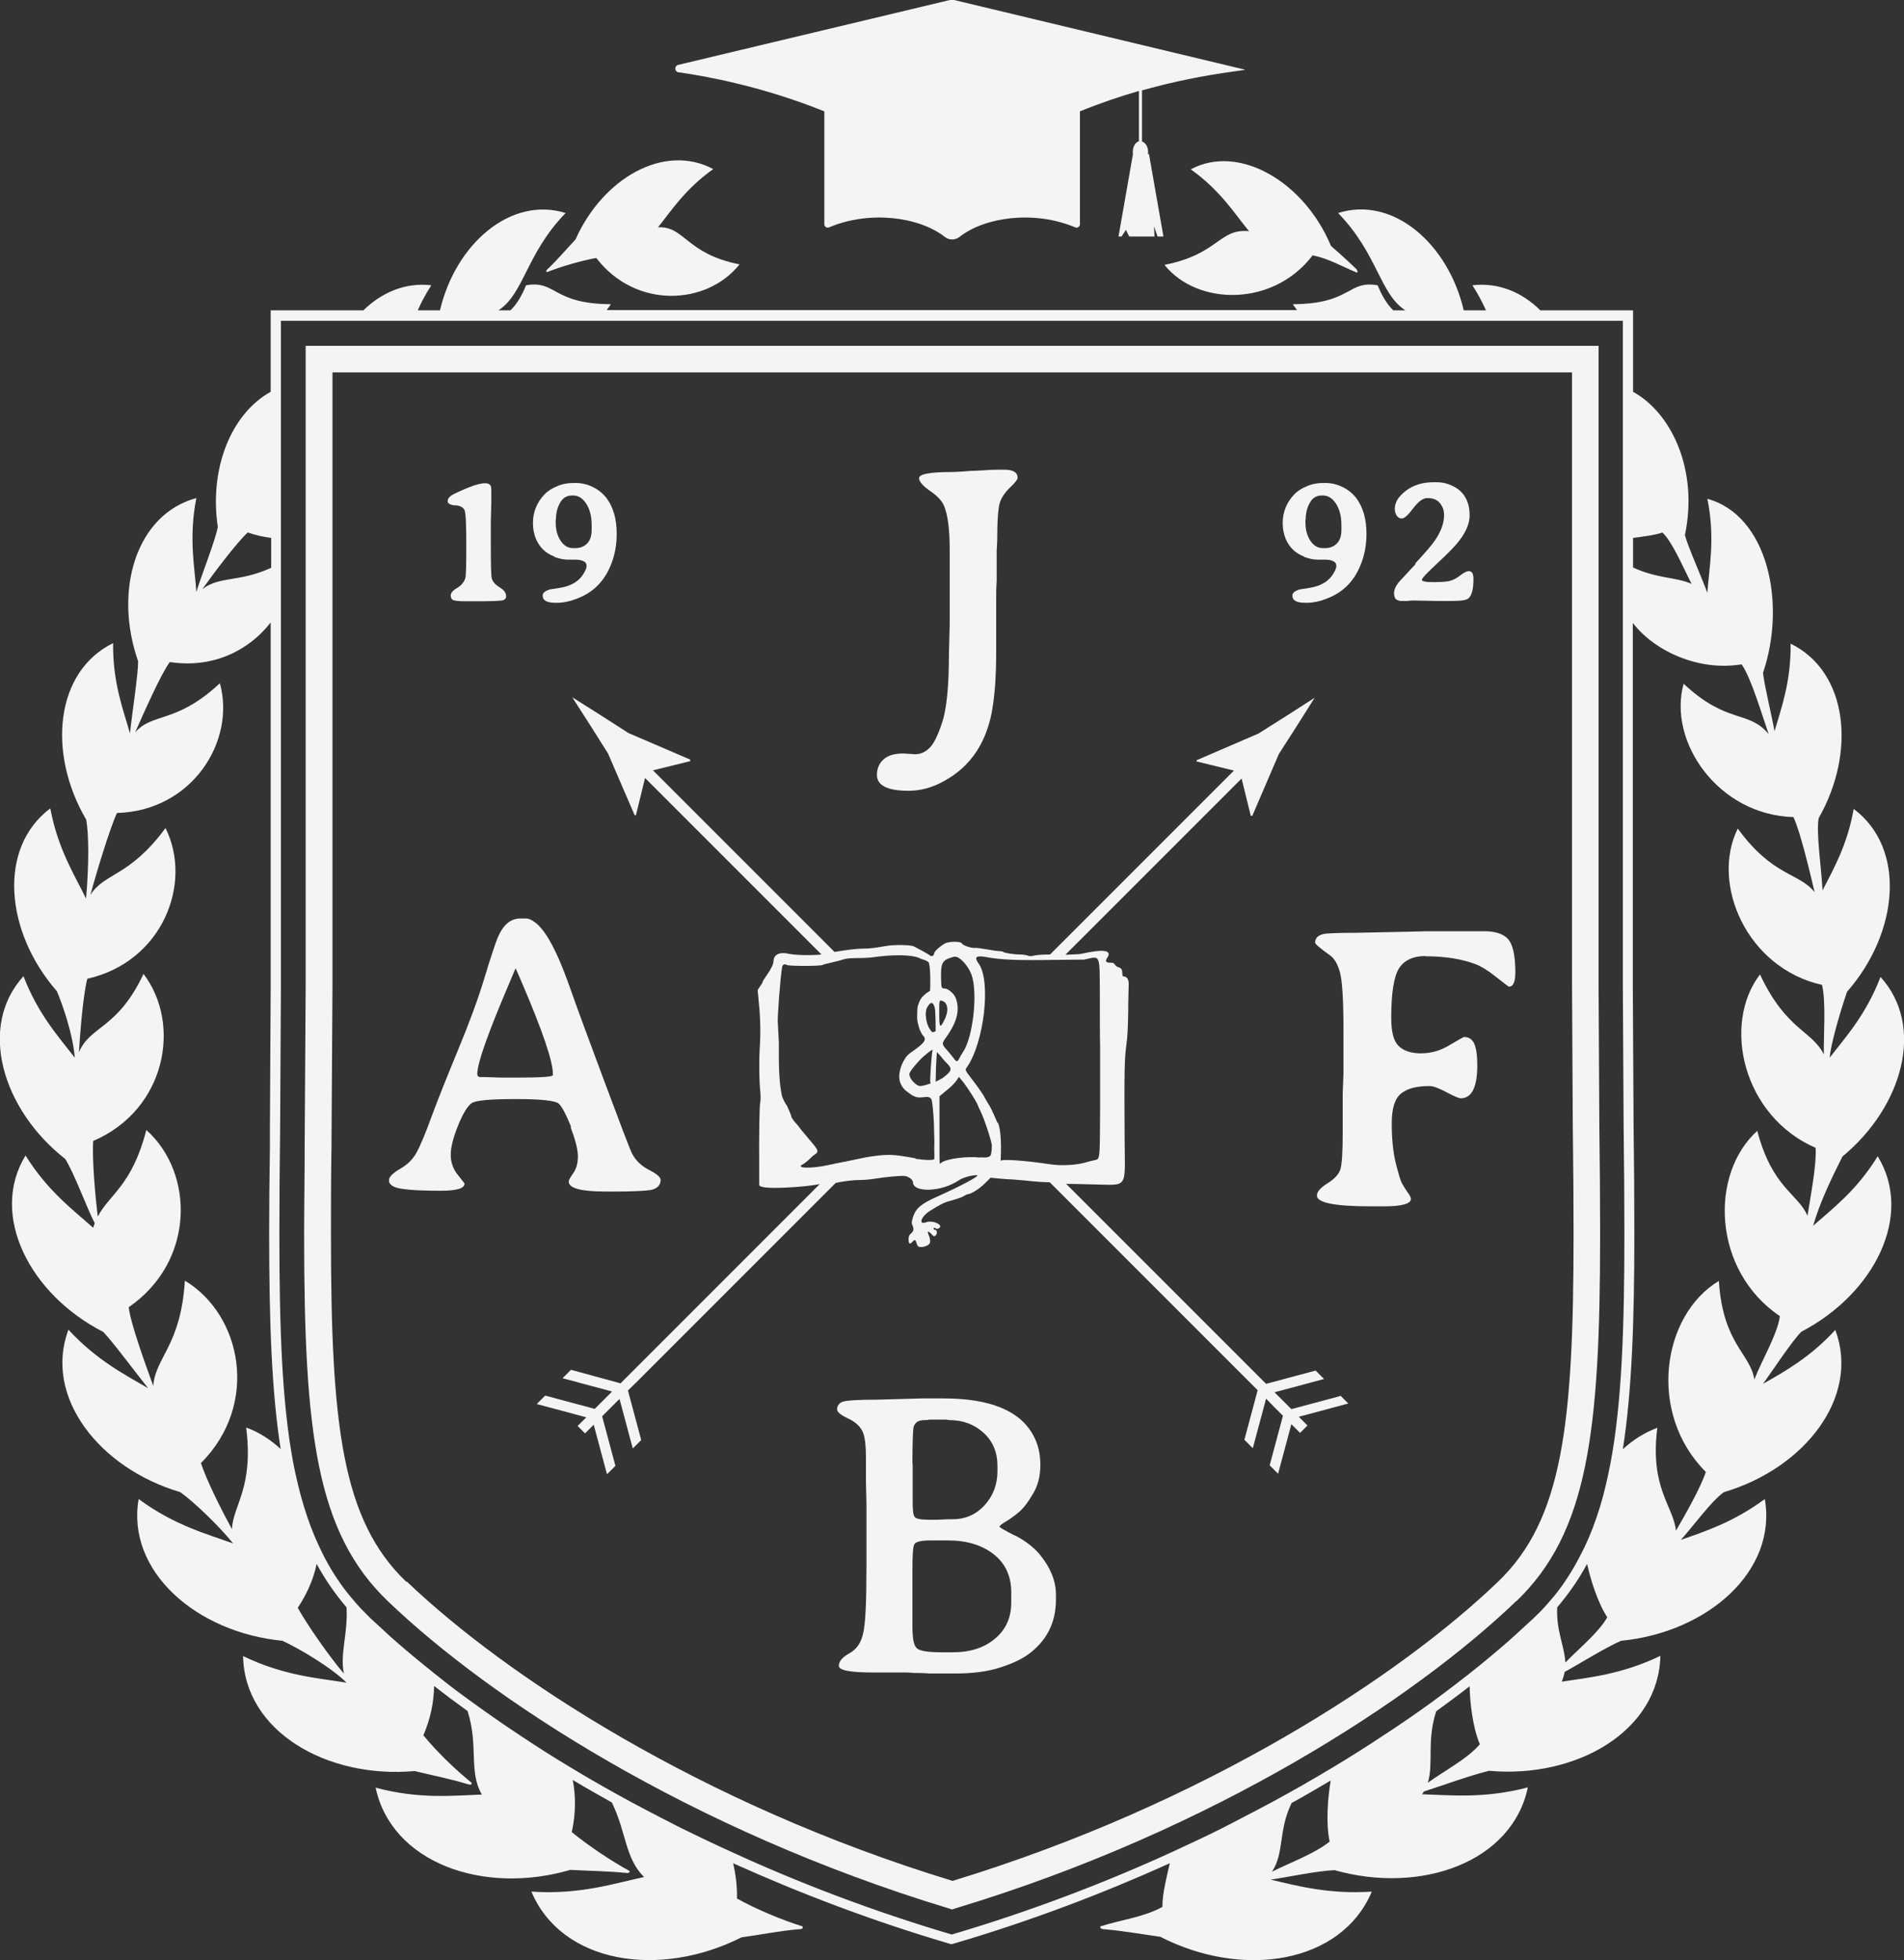 <?xml version="1.0" encoding="UTF-8"?>
<svg id="Calque_2" data-name="Calque 2" xmlns="http://www.w3.org/2000/svg" viewBox="0 0 74.56 76.75">
  <rect x="0" y="0" width="74.56" height="76.75" fill="#333333" stroke="none"/>
  <defs>
    <style>
      .cls-1 {
        fill: #f4f4f4;
        stroke-width: 0px;
      }
    </style>
  </defs>
  <g id="Calque_1-2" data-name="Calque 1">
    <path class="cls-1" d="m35.59,30.96c.45,0,.91-.12,1.36-.37,1.08-.58,1.73-1.57,1.93-2.96.09-.61.13-1.28.13-2v-1.68s0-.55,0-.55c0-.16,0-.38.02-.65v-1.19s.02-.39.02-.39c0-.81.04-1.31.11-1.51.07-.2.21-.4.4-.58.19-.18.29-.31.29-.37,0-.21-.17-.32-.51-.32h-.19c-.13,0-.32,0-.57.02l-.38.02c-.12,0-.28.01-.49.03-.21.01-.35.02-.44.02-.85,0-1.28.08-1.28.24,0,.13.14.3.43.5.29.2.47.39.55.59.15.36.22.93.22,1.72,0,.13,0,.26,0,.39v.19s0,2.34,0,2.34l-.03,1.16c0,1.25-.09,2.14-.26,2.66s-.34.87-.51,1.02c-.16.16-.35.24-.56.24l-.45-.03c-.36,0-.62.08-.79.24-.17.16-.25.36-.25.6,0,.41.41.62,1.24.62Z"/>
    <path class="cls-1" d="m22.34,44.12c.19.5.29.88.29,1.15s-.06.49-.18.66c-.12.17-.18.28-.18.33,0,.26.48.39,1.43.39h.45c.71,0,1.15-.03,1.33-.06.26-.05.39-.19.39-.4,0-.1-.15-.23-.46-.39-.31-.16-.53-.38-.66-.64-.08-.15-.44-1.1-1.09-2.84-.65-1.74-1.08-2.91-1.29-3.51s-.38-1.02-.49-1.27c-.32-.72-.62-1.2-.92-1.42-.14-.11-.26-.16-.36-.16h-.22c-.39,0-.68.25-.89.75-.09.22-.27.75-.52,1.58s-.6,1.77-1.03,2.81c-.43,1.04-.78,1.91-1.03,2.59-.25.69-.45,1.16-.59,1.42-.14.26-.35.48-.65.65-.29.17-.44.32-.44.45,0,.18.18.29.54.34.36.05.85.07,1.48.07s.94-.09.94-.28c0-.01-.09-.13-.27-.35-.18-.23-.27-.49-.27-.78s.1-.68.29-1.15c.19-.47.37-.76.53-.87.16-.11.74-.16,1.73-.16s1.54.06,1.68.18c.13.12.29.43.49.92Zm-.69-2.03c0,.07-.47.1-1.43.1h-.05s-.55,0-.55,0l-.6-.02s-.11,0-.2,0c-.09,0-.13-.04-.13-.12,0-.43.43-1.63,1.28-3.62l.22-.52s.08.17.22.5c.83,1.93,1.24,3.14,1.24,3.62v.05Z"/>
    <path class="cls-1" d="m55.82,37.44c.79,0,1.45.11,1.99.32.22.09.48.25.79.5.31.24.47.37.49.37.17,0,.25-.19.25-.56,0-.67-.1-1.1-.29-1.31-.19-.2-.5-.3-.91-.3h-2.25l-.84.02-1.93.04c-.73,0-1.17.02-1.3.05-.21.05-.32.16-.32.34,0,.05.2.22.59.5.16.11.29.33.38.65.09.32.14,1.08.14,2.27v1.67s-.03.82-.03.82v1.54c0,.75-.03,1.22-.09,1.42-.06.19-.23.38-.51.55-.27.17-.41.33-.41.48,0,.28.7.42,2.1.42h.27s.27,0,.27,0c.69,0,1.04-.1,1.04-.29,0-.05-.04-.14-.13-.26-.08-.12-.16-.24-.22-.35-.06-.11-.14-.39-.25-.82-.1-.43-.15-.94-.15-1.53s.12-.97.37-1.17.62-.29,1.11-.29c.14,0,.36.08.66.24.3.16.49.24.56.24.43,0,.65-.43.65-1.29,0-.39-.04-.67-.12-.85-.08-.17-.21-.26-.4-.26-.02,0-.21.11-.57.32-.36.22-.73.32-1.12.32s-.68-.1-.87-.29c-.2-.19-.29-.56-.29-1.1,0-.96.1-1.6.3-1.93.2-.32.55-.49,1.05-.49Z"/>
    <path class="cls-1" d="m39.76,60.13c-.41-.21-.62-.33-.62-.36s.08-.1.25-.2c.17-.1.33-.22.49-.35.16-.13.35-.36.55-.7.21-.33.31-.72.31-1.16s-.09-.83-.28-1.17c-.52-.96-1.69-1.44-3.52-1.44h-.82l-1.79.05c-.74,0-1.18.03-1.33.08-.14.05-.22.16-.22.3,0,.1.14.22.42.35.28.13.47.3.57.5.1.2.14.56.14,1.06s0,.82,0,.96l.02.8v2.53c0,1.35-.04,2.2-.13,2.57-.08.37-.26.63-.54.78-.27.15-.41.31-.41.49s.45.26,1.34.26h.59c.13,0,.27,0,.4,0h.2c.13,0,.27,0,.4.02h.2c.14,0,.27.01.41.02h.2s.82,0,.82,0c.66,0,1.23-.07,1.71-.22.48-.15.85-.32,1.12-.51.74-.53,1.11-1.25,1.11-2.16v-.2c0-.54-.22-1.07-.65-1.59-.24-.28-.57-.53-.98-.74Zm-4.03-2.81c0-.86.02-1.35.05-1.46.05-.17.19-.26.42-.26.05,0,.11,0,.19-.02h.66s.14.02.14.02c.52,0,.97.17,1.33.5s.54.76.54,1.29v.21c0,.52-.17.96-.5,1.33-.33.36-.75.55-1.24.55-.04,0-.08,0-.13,0l-.46.02h-.07s-.32,0-.32,0c-.29,0-.47-.04-.52-.11-.06-.07-.08-.27-.08-.59v-1.49Zm3.87,5.42c0,.59-.21,1.06-.63,1.41-.42.36-.97.54-1.65.54h-.45c-.53,0-.85-.05-.97-.16-.12-.11-.17-.4-.17-.87v-2.21c0-.54.02-.87.07-.98.05-.11.27-.16.67-.16h.66c.72,0,1.32.18,1.78.54.46.36.69.86.69,1.49v.4Z"/>
    <path class="cls-1" d="m51.06,21.8c.19.07.36.11.52.11h.3c.19,0,.32.04.4.11.03.03.05.07.05.14s-.03.15-.09.25c-.18.34-.51.54-.98.61-.26.04-.4.06-.41.07-.16.06-.24.13-.24.23,0,.19.17.28.5.28h.07c.31,0,.64-.09,1-.26.57-.28.95-.75,1.17-1.41.11-.33.16-.67.16-1.03,0-.57-.13-1.04-.4-1.4-.14-.18-.31-.32-.53-.43-.22-.11-.45-.16-.68-.16h-.09c-.23,0-.44.04-.64.13-.2.08-.37.19-.5.33-.29.31-.44.68-.44,1.11,0,.22.04.42.11.6.14.34.38.58.73.71Zm.07-1.45c0-.25.05-.47.16-.66.1-.19.26-.29.46-.29h.06c.19,0,.36.1.5.31.14.21.22.49.22.85v.18c0,.24-.06.42-.18.54-.12.12-.27.18-.46.18h-.03s-.06,0-.06,0c-.19,0-.35-.09-.48-.28-.13-.19-.2-.43-.2-.74v-.09Z"/>
    <path class="cls-1" d="m55.43,22.09c-.39.41-.6.65-.65.7-.13.16-.19.31-.19.43s.03.21.09.25c.06.04.13.06.21.06h.21c.1-.01.17-.02.22-.02l1.02.02h.34s.11,0,.11,0c.4,0,.63-.03.71-.1.14-.12.2-.37.2-.77,0-.2-.06-.3-.18-.3-.08,0-.2.06-.34.17-.14.11-.29.19-.43.22-.14.03-.35.04-.64.04s-.43-.03-.43-.09.21-.28.63-.67c.42-.39.7-.68.84-.87.27-.35.4-.68.4-.98,0-.6-.26-1-.77-1.2-.17-.07-.34-.1-.51-.1h-.13c-.43,0-.79.11-1.08.33-.29.22-.44.45-.44.71,0,.09.02.18.07.26.05.08.12.12.21.12s.24-.13.44-.4c.2-.26.38-.4.55-.4.22,0,.38.06.49.19.11.13.17.29.17.47,0,.32-.12.65-.36,1-.12.18-.38.48-.77.9Z"/>
    <path class="cls-1" d="m17.82,19.78c.2.02.32.08.37.19.05.11.07.56.07,1.35s-.01,1.23-.04,1.32c-.05.15-.15.28-.32.38-.17.1-.25.2-.25.29s.03.15.09.18c.06.03.21.05.46.05h.37s.15,0,.15,0c.48,0,.79-.01.94-.03.1-.02.16-.07.16-.16,0-.14-.08-.25-.25-.35-.16-.1-.27-.21-.31-.35-.03-.08-.04-.54-.04-1.39v-.67c0-.05,0-.1,0-.15l.02-.81c0-.35,0-.54-.01-.57-.03-.1-.11-.14-.23-.14-.24,0-.65.14-1.22.42-.17.08-.25.18-.25.29,0,.08.1.14.29.16Z"/>
    <path class="cls-1" d="m21.7,21.8c.19.07.36.11.52.11h.3c.19,0,.32.04.4.11.03.03.05.07.05.14s-.03.15-.09.25c-.18.34-.51.54-.98.61-.26.04-.4.06-.41.07-.16.06-.24.13-.24.23,0,.19.17.28.5.28h.07c.31,0,.64-.09,1-.26.57-.28.95-.75,1.17-1.41.11-.33.16-.67.16-1.03,0-.57-.13-1.04-.4-1.4-.14-.18-.31-.32-.53-.43-.22-.11-.45-.16-.68-.16h-.09c-.23,0-.44.04-.64.13-.2.08-.37.19-.5.33-.29.31-.44.68-.44,1.11,0,.22.04.42.11.6.14.34.38.58.73.71Zm.07-1.45c0-.25.05-.47.16-.66.1-.19.26-.29.46-.29h.06c.19,0,.36.1.5.31.14.21.22.49.22.85v.18c0,.24-.06.42-.18.54-.12.12-.27.18-.46.18h-.03s-.06,0-.06,0c-.19,0-.35-.09-.48-.28-.13-.19-.2-.43-.2-.74v-.09Z"/>
    <path class="cls-1" d="m52.51,54.65l-1.94.52-.33-.33-.33-.33h0s1.94-.52,1.94-.52l-.33-.33-1.94.52-7.83-7.83c.27,0,.59.01,1,.02,1.46.02,1.3.24,1.29-1.78-.02-2.75,0-3.18.07-3.7.04-.26.06-.64.07-1.28,0-.5.02-.98.02-1.07,0-.18-.05-.29-.18-.31-.06,0-.07-.03-.07-.13,0-.14-.05-.21-.16-.23-.04-.01-.1-.06-.13-.1-.04-.07-.08-.08-.2-.08-.16,0-.19-.06-.09-.21.18-.28-.17-.33-1.01-.14-.07.02-.33.03-.64.04l6.9-6.9.36,1.46h.06s1.04-2.42,1.04-2.42c.47-.73.94-1.46,1.4-2.2-.73.47-1.46.94-2.2,1.4l-2.41,1.04-.02.05,1.47.36-7.2,7.2c-.32,0-.52.02-.61.04-.13.03-.19.04-.27,0-.06-.02-.19-.04-.29-.04-.24,0-.62-.06-.66-.1-.02-.02-.08-.03-.14-.03s-.28-.03-.5-.07c-.22-.04-.41-.06-.43-.06-.14.03-.52-.09-.55-.17-.03-.09-.51-.09-.67,0-.21.12-.42.32-.42.39,0,.09-.1.13-.16.08-.05-.05-.46-.27-.64-.36-.14-.06-.77-.07-1.1-.01-.47.08-.61.1-.91.1-.21,0-.69.06-1.09.13l-7.11-7.11,1.46-.36v-.06s-2.42-1.04-2.42-1.04c-.73-.47-1.46-.94-2.2-1.4.47.73.94,1.46,1.4,2.2l1.04,2.41.05.02.36-1.47,6.91,6.91c-.35.04-1.03.03-1.29-.03-.35-.08-.58.03-.59.29,0,.12-.09.3-.27.56-.08.11-.15.22-.15.24s-.04.1-.1.18l-.1.15.05.54c.06.59.07,1.17.03,1.76-.03.5-.02,1.28.02,1.64.02.21.02.35,0,.46-.03.15-.05,1.23-.04,2.53,0,.33,0,.65,0,.7,0,.23,1.92.07,2.37-.03l-7.47,7.47-.33.33h0s-1.94-.53-1.94-.53l-.33.33,1.94.52-.68.68-1.94-.52-.33.33,1.94.52-.34.34.29.29.34-.34.52,1.94.33-.33-.52-1.94.68-.68.52,1.94.33-.33-.52-1.94h0s.33-.32.33-.32l7.81-7.81c.05,0,.11-.02.16-.03.27-.05.6-.08.77-.08s.42-.02.59-.05c.35-.06.95-.12,1.15-.11.15,0,.35.14.35.24,0,.43,1.13.39,1.8-.07.14-.1.49-.2.7-.2.18,0-.61.42-1.55.84-.63.28-.84.46-.95.81-.05.18-.06.22-.02.31.07.15.05.23-.05.32-.08.07-.1.11-.1.23,0,.18.05.22.15.1.09-.1.12-.09.16.04.01.05.04.11.06.13h0c.07.08.38.01.45-.1.04-.06.03-.2-.03-.33-.07-.16-.03-.18.09-.06.05.06.1.1.11.1.12,0,.17-.22.05-.25-.04,0-.06-.03-.06-.05,0-.04.04-.04.09,0,.04.04.17-.02.17-.08,0-.13-.36-.24-.54-.17-.32.13-.23-.2.12-.43.33-.21.55-.33.69-.37.33-.09.58-.17.67-.23.05-.03.1-.06.12-.06.13,0,.47-.21.68-.42l.23-.23.2.02c.11.01.41.04.68.05.26.02.61.05.78.07.17.02.35.03.66.04l8.14,8.14-.52,1.94.33.33.52-1.94h0s.33.34.33.34l.33.33-.52,1.94.33.33.52-1.94.34.34.29-.29-.34-.34,1.94-.52-.33-.33Zm-15.13-17.19c.17-.04.52.32.66.69.26.69.07,2.45-.33,3.04-.05.07-.11.18-.14.24h0c-.07.15-.12.15-.21.02-.04-.06-.16-.2-.26-.32-.23-.25-.23-.27-.04-.53.43-.61.54-1.08.36-1.54-.07-.17-.3-.36-.43-.36s-.13,0-.14-.5c0-.53.06-.63.54-.75Zm-1.53,7.89s-.57-.11-.89-.13c-.28-.02-.77.03-1.19.12-.15.03-.44.09-.63.13-.2.04-.52.1-.73.15h0c-.66.14-1.27.12-.98-.03.06-.03.19-.13.28-.22.09-.09.15-.14.2-.17.05-.03.09-.07.1-.12.02-.07-.16-.28-.17-.29-.04-.04-.32-.39-.36-.43-.09-.09-.25-.33-.29-.36-.06-.06-.19-.22-.2-.28,0-.04-.18-.47-.2-.47-.02,0-.16-.29-.17-.34-.04-.22-.11-.53-.12-1.43v-.65s-.04-.78-.04-.78c-.03-.09.1-1.85.17-2.2.02-.09.1-.12.18-.07.08.05,1.31.05,1.4,0,.03-.02.2-.06.37-.1s.37-.09.45-.12c.09-.03.29-.05.53-.05.21,0,.48-.01.6-.03.79-.11,1.5-.11,1.82.02l.11.05s.26.06.29.16c.07.26.05,1.01.04,1.08-.1.06-.18.12-.23.17-.03.02-.13.13-.16.2-.03.05-.09.21-.1.28-.01.06-.02.39-.01.48,0,.07.07.33.1.4,0,.01.05.11.09.18.05.08.24.17-.07.43-.21.18-.33.24-.44.33-.06.05-.13.13-.16.19-.05.08-.17.25-.22.59-.04.28.08.54.3.7.12.08.19.17.4.22.04.01.15.01.23,0,.18-.03.27-.01.32.07.05.08.09.7.1.92,0,.06.02.7.02.73,0,.02-.01.46,0,.48v.21c0,.06-.32.06-.73,0Zm.4-5.57c0-.14.02-.24.02-.24,0-.04.07-.17.14-.24.1-.1.19.04.21.26.02.25.02.8.02.8,0,.02-.01.02-.04.03-.07.03-.09.02-.12,0l-.11-.16s-.05-.13-.06-.15c-.03-.11-.05-.18-.05-.31Zm.53-.1c0-.55,0-.53.13-.49.22.08.25.41.06.77-.16.32-.19.27-.19-.28Zm-.13,2.24c0-.17.03-.61.04-.73.09.09.19.21.21.24.03.04.11.13.19.21.21.21.18.3-.17.56-.1.06-.19.11-.28.15,0-.1.01-.28.01-.42Zm-.21.47s0,.02,0,.03c-.06.02-.12.04-.16.05-.27.08-.32.07-.49-.09-.14-.13-.2-.29-.17-.37.07-.15.38-.51.57-.67.09-.08.23-.19.33-.25-.05.27-.11,1.23-.09,1.29Zm1.96,2.93c-.55-.06-1.35.05-1.53.2-.03.02-.06.04-.07.04s-.01-.59-.01-1.32v-1.32s.12-.1.12-.1c.06-.05.19-.16.29-.24.09-.08.21-.21.26-.28l.09-.14.18.22c.18.23.52.77.56.89.01.04.05.12.08.18.19.37.47,1.28.47,1.39,0,.04,0,.2-.03.34-.02.14-.2.15-.4.13Zm.66-1.36c-.18-.42-.29-.65-.35-.73-.03-.05-.1-.16-.15-.26-.05-.1-.22-.35-.38-.56-.41-.54-.4-.51-.32-.62.68-.97.96-3.39.46-4.07-.18-.25-.1-.32.29-.25.5.09.98.12,1.83.12l2.02-.02c.65-.14.6-.27.61,1.42,0,.77,0,1.65.01,1.96,0,.3,0,1.4,0,2.45-.01,2.13,0,1.97-.25,2.03-.08.02-.25.06-.39.1-.34.09-.92.12-1.34.05-.92-.14-1.89-.21-1.91-.13-.02.06.08-1.04-.11-1.49Z"/>
    <path class="cls-1" d="m44.95,6.04s.01-.05.01-.08c0-.21-.1-.38-.24-.42v-2c2.09-.59,3.66-.74,4-.8.04,0,.02-.02.02-.02h-.02S37.36,0,37.36,0c-.05-.01-.1-.01-.16,0l-10.64,2.54c-.16.04-.15.27.01.29,1.14.16,3.3.56,5.71,1.53v4.42c0,.1.1.16.19.12,1.59-.67,3.52-.41,4.52.37.17.14.42.14.59,0,1-.78,2.93-1.04,4.52-.37.09.04.19-.02.19-.12v-4.42c.81-.33,1.59-.59,2.31-.8v1.97c-.14.04-.24.21-.24.42,0,.04,0,.07.02.1,0-.01,0-.03-.01-.04l-.57,3.25h.12l.17-.26.13.26h.99l-.02-.4.14.4h.23l-.57-3.25s0,.01,0,.02Z"/>
    <path class="cls-1" d="m59.38,62.69c2.8-2.69,3.28-6.61,3.28-14.36,0-1.31-.01-2.71-.03-4.22l-.03-5.51V13.54H11.97v25.06l-.04,6.34c0,1.2-.02,2.33-.02,3.39,0,7.76.47,11.67,3.28,14.36,3.96,3.8,11.81,8.95,21.94,12.02l.15.05.15-.05c10.14-3.06,17.98-8.22,21.94-12.02Zm-43.47-.76c-2.53-2.42-2.95-6.16-2.95-13.6,0-1.06,0-2.19.02-3.4l.04-6.33V14.58h48.54v24.01l.03,5.52c.02,1.52.03,2.91.03,4.21,0,7.44-.43,11.18-2.95,13.6-3.85,3.7-11.49,8.71-21.37,11.72-9.88-3.01-17.51-8.03-21.37-11.72Z"/>
    <path class="cls-1" d="m53.13,10.55c-.3-.29-.65-.61-1.01-.92-1.03-2.49-3.59-4.02-5.49-3,1.18.84,1.73,1.76,2.28,2.42-1.18-.11-1.18.9-3.31,1.32,1.28,1.6,4.25,1.66,5.8-.37.61.11,1.16.44,1.73.67.04,0,.05-.05,0-.1Z"/>
    <path class="cls-1" d="m25.76,8.91c.52-.65,1.07-1.51,2.17-2.29-1.93-1.03-4.33.37-5.39,2.75-.37.4-.74.83-1.11,1.18-.05.05-.05.1,0,.1.56-.22,1.31-.44,1.92-.55,1.55,2.02,4.34,1.85,5.61.25-2.1-.41-2.15-1.51-3.2-1.45Z"/>
    <path class="cls-1" d="m71,48c.24-.87.73-1.89,1.15-2.72,2.37-1.96,3.24-5.11,1.49-7.03-.57,1.49-1.39,2.38-1.99,3.16.07-.78.67-2.57.68-2.58,2.03-2.32,2.33-5.61.26-7.16-.25,1.42-.8,2.37-1.22,3.19-.04-.82-.26-2.29-.15-2.83,1.47-2.58,1.15-5.73-1.1-6.83.02,1.48-.37,2.54-.63,3.43-.12-.67-.42-1.89-.45-2.29.93-2.74.17-6.17-2.18-6.81.32,1.57.06,2.73,0,3.68-.22-.6-.77-1.83-.88-2.26.53-2.5-.49-4.76-2.03-5.61v-3.19h-3.63c-.72-.71-1.64-1.1-2.66-.98.22.34.39.67.53.98h-.87c-.61-2.61-2.77-4.49-4.92-3.81,1.56,1.61,1.62,3.15,2.63,3.81h-.47c-.27-.26-.46-.61-.61-.98-1.18-.21-1.02.73-3.32.74.04.08.11.15.16.23h-27.03c.05-.08.12-.15.16-.23-2.3-.01-2.13-.95-3.32-.74-.15.37-.34.72-.61.98h-.47c1.01-.66,1.07-2.2,2.63-3.81-2.15-.67-4.31,1.21-4.92,3.81h-.87c.14-.32.31-.64.53-.98-1.02-.12-1.94.28-2.66.98h-3.63v3.19c-1.57.87-2.41,3.04-2.07,5.29-.1.55-.67,1.96-.84,2.55-.06-.95-.31-2.11,0-3.68-2.37.64-3.25,3.63-2.28,6.39,0,.54-.24,2.05-.32,2.82-.26-.91-.68-1.99-.66-3.53-2.27,1.11-2.58,4.3-1.06,6.9,0,0,0,0,0-.02.12.6.11,1.9,0,3.12-.43-.89-1.1-1.92-1.4-3.53-2.07,1.55-1.77,4.84.26,7.16,0,0,0,0,0,0,.24.58.62,1.67.7,2.6-.61-.79-1.43-1.68-2.01-3.19-1.79,1.96-.85,5.21,1.64,7.16,0,0-.01-.02-.02-.03.36.56.88,1.99,1.17,2.54-.02.06-.04.11-.06.18-.76-.68-1.77-1.42-2.65-2.83-1.42,2.32.15,5.42,3.03,6.9,0,0-.01-.02-.01-.02.42.44,1.3,1.63,1.78,2.23-.89-.52-2-1.08-3.12-2.29-.98,2.61,1.19,5.42,4.38,6.36.55.39,1.57,1.38,2.07,2.01-1.01-.37-2.29-.7-3.7-1.74-.49,2.81,2.24,5.22,5.63,5.55.64.29,1.95,1.07,2.51,1.64-1.09-.18-2.43-.26-4.05-1.04.05,2.92,3.25,4.81,6.72,4.5.7.17,1.41.31,2.1.52.1.03.14,0,.13-.06-.63-.51-1.37-1.22-1.89-1.86.28-.65.41-1.3.42-1.93.41.32.85.65,1.31.98.44,1.38.03,2.35.56,3.27-1.11.04-2.45.19-4.16-.27.62,2.93,4.2,4.22,7.62,3.22,0,0,0,0,0,0,.75.04,1.53.05,2.2.12.1.01.14-.03.12-.08-.72-.39-1.61-.99-2.26-1.52.16-.72.16-1.4.04-2.04.5.3,1.01.59,1.53.88.58,1.19.5,2.15,1.26,2.92-1.14.24-2.5.7-4.41.57,1.18,2.81,5,3.42,8.23,1.79.75-.1,1.51-.26,2.28-.32.11,0,.14-.06.1-.11-.8-.25-1.81-.67-2.56-1.09.01-.49-.05-.95-.15-1.38,2.6,1.17,5.42,2.25,8.44,3.14l.11.03.11-.03c3.02-.89,5.85-1.97,8.44-3.14-.1.44-.3,1.2-.29,1.71-.75.41-1.62.5-2.42.76-.04.04,0,.1.1.11.67.05,1.47.19,2.24.3,0,0,0,0,0,0,3.24,1.66,7.09,1.05,8.28-1.77-1.67.11-2.91-.22-3.96-.47.7-.1,1.79-.34,2.5-.37,3.4.96,6.96-.32,7.57-3.24-1.71.45-3.04.3-4.14.27.02-.04.05-.07.07-.11.63-.2,1.84-.64,2.55-.81,3.46.31,6.65-1.58,6.71-4.5-1.52.73-2.81.85-3.86,1.01.05-.13.09-.26.11-.38.57-.31,1.57-.94,2.21-1.22,0,0,0,0,0,0,3.39-.33,6.12-2.73,5.63-5.55-1.23.91-2.35,1.27-3.29,1.6.5-.55,1.2-1.53,1.69-1.87,3.18-.94,5.34-3.74,4.36-6.35-.99,1.08-1.99,1.63-2.83,2.11.46-.64,1.11-1.64,1.5-2.04,2.86-1.49,4.41-4.56,2.99-6.87-.82,1.34-1.79,2.07-2.55,2.74Zm-7.05-26.94c.3-.04.83-.1,1.15-.21.38.35.8,1.34,1.14,2.01-.59-.27-1.3-.19-2.29-.64v-1.17Zm-54.24-.21c.31.11.61.17.91.21v1.17c-1.27.58-2.01.31-2.7.84.44-.61,1.33-1.81,1.79-2.23Zm-.61,39.05c-.4-.73-1.02-1.95-1.23-2.62,2.3-2.3,1.6-5.8-.63-7.14-.16,2.55-1.15,2.99-1.24,4.12-.3-.84-.88-2.41-.96-3.08,2.6-1.79,2.58-5.25.69-6.94-.56,2.19-1.46,2.53-1.9,3.39-.1-.79-.23-2.27-.18-2.96,2.85-1.22,3.47-4.57,1.97-6.54-1.02,2.17-2.09,2.02-2.53,3.07.05-.77.16-2.23.33-2.88,2.94-.66,4.14-3.74,3.06-5.9-1.4,1.91-2.4,1.75-2.94,2.62.21-.79.76-2.61,1.04-3.21,2.94-.08,4.66-2.81,4.03-5.08-1.71,1.6-2.65,1.14-3.32,1.93.35-.79,1.01-2.29,1.36-2.76,1.68.26,3.1-.45,3.95-1.55v14.2l-.03,5.51v.81c-.02,1.21-.03,2.34-.03,3.41,0,3.46.1,6.2.45,8.43-.39-.36-.85-.66-1.35-.84.3,2.39-.52,3.03-.56,4Zm4.38,5.64c-.57-.66-1.46-1.94-1.82-2.59.37-.56.62-1.14.74-1.72.33.61.72,1.17,1.17,1.7.06,1.06-.27,1.81-.1,2.61Zm38.59,6.56c-.58.47-1.54.82-2.26,1.18.49-.73.24-1.61.77-2.69.53-.29,1.04-.59,1.53-.88-.11.64-.2,1.67-.04,2.4Zm3.84-2.29c.24-.78-.05-1.63.33-2.81.45-.33.89-.65,1.31-.98.01.63.12,1.61.4,2.27-.48.57-1.41,1.05-2.04,1.51Zm5.39-4.71c-.03-.64-.37-1.27-.32-2.17.45-.53.84-1.09,1.17-1.7.13.59.41,1.51.79,2.09-.34.6-1.12,1.23-1.65,1.78Zm1.77-7.83c-.12.61-.25,1.19-.42,1.74,0,0,0,0,0,0-.17.55-.36,1.06-.59,1.54-.28.58-.59,1.13-.97,1.64-.15.21-.32.41-.49.6-.17.2-.36.39-.55.57-.15.14-.32.29-.48.44-.17.16-.35.32-.53.48-.46.4-.95.81-1.48,1.23h0c-.34.27-.7.54-1.07.82-.56.42-1.15.84-1.78,1.26,0,0,0,0,0,0-.16.11-.33.22-.5.33-.63.42-1.29.84-1.99,1.26,0,0,0,0,0,0-.42.25-.84.5-1.28.75,0,0,0,0,0,0-.72.41-1.48.82-2.26,1.22,0,0,0,0,0,0-.26.14-.52.27-.79.41-.63.32-1.28.62-1.95.93-2.66,1.22-5.56,2.33-8.67,3.25-3.11-.92-6.01-2.03-8.66-3.25,0,0,0,0,0,0-.66-.3-1.31-.61-1.94-.92-.27-.14-.53-.27-.8-.41,0,0,0,0,0,0-.78-.4-1.54-.81-2.26-1.22,0,0,0,0,0,0-.44-.25-.87-.5-1.28-.75-.7-.42-1.36-.84-2-1.27-.16-.11-.32-.21-.48-.32h0c-.63-.43-1.22-.85-1.79-1.27-.37-.27-.72-.55-1.06-.82h0c-.55-.44-1.07-.87-1.55-1.29,0,0,0,0,0,0-.16-.14-.31-.28-.46-.42-.16-.15-.33-.3-.48-.44-.19-.19-.38-.38-.55-.57-.17-.2-.34-.4-.49-.6h0c-.38-.51-.7-1.05-.97-1.64h0c-.46-.97-.78-2.06-1.02-3.29-.44-2.36-.54-5.26-.54-8.95,0-1.31.01-2.71.03-4.22l.03-5.51V12.56h52.55v26.02l.03,5.51c.02,1.51.03,2.92.03,4.23,0,3.69-.1,6.59-.54,8.95Zm5.75-13c-1.89,1.7-1.76,5.48.88,7.26-.09.7-.73,1.77-1,2.48-.16-1.03-1.23-1.38-1.39-3.86-2.23,1.34-2.81,5.18-.51,7.48-.22.65-.78,1.62-1.17,2.3-.1-.97-1.03-1.66-.73-4.03-.51.19-.96.48-1.35.84.35-2.24.45-4.97.45-8.43,0-1.41-.01-2.93-.03-4.23l-.03-5.5v-14.19c.85,1.1,2.57,1.9,4.26,1.62.36.5.77,1.89,1.06,2.73-.79-.95-1.62-.37-3.33-1.97-.63,2.27,1.36,5.14,4.3,5.22.27.57.64,2.14.83,2.94-.63-.78-1.63-.6-3.01-2.49-1.07,2.16.35,5.46,3.3,6.12.16.67.06,1.96.07,2.72-.47-.94-1.47-.94-2.5-3.13-1.5,1.97-.66,5.56,2.18,6.79.04.68-.2,1.89-.32,2.66-.37-.87-1.38-1.08-1.97-3.34Z"/>
  </g>
</svg>